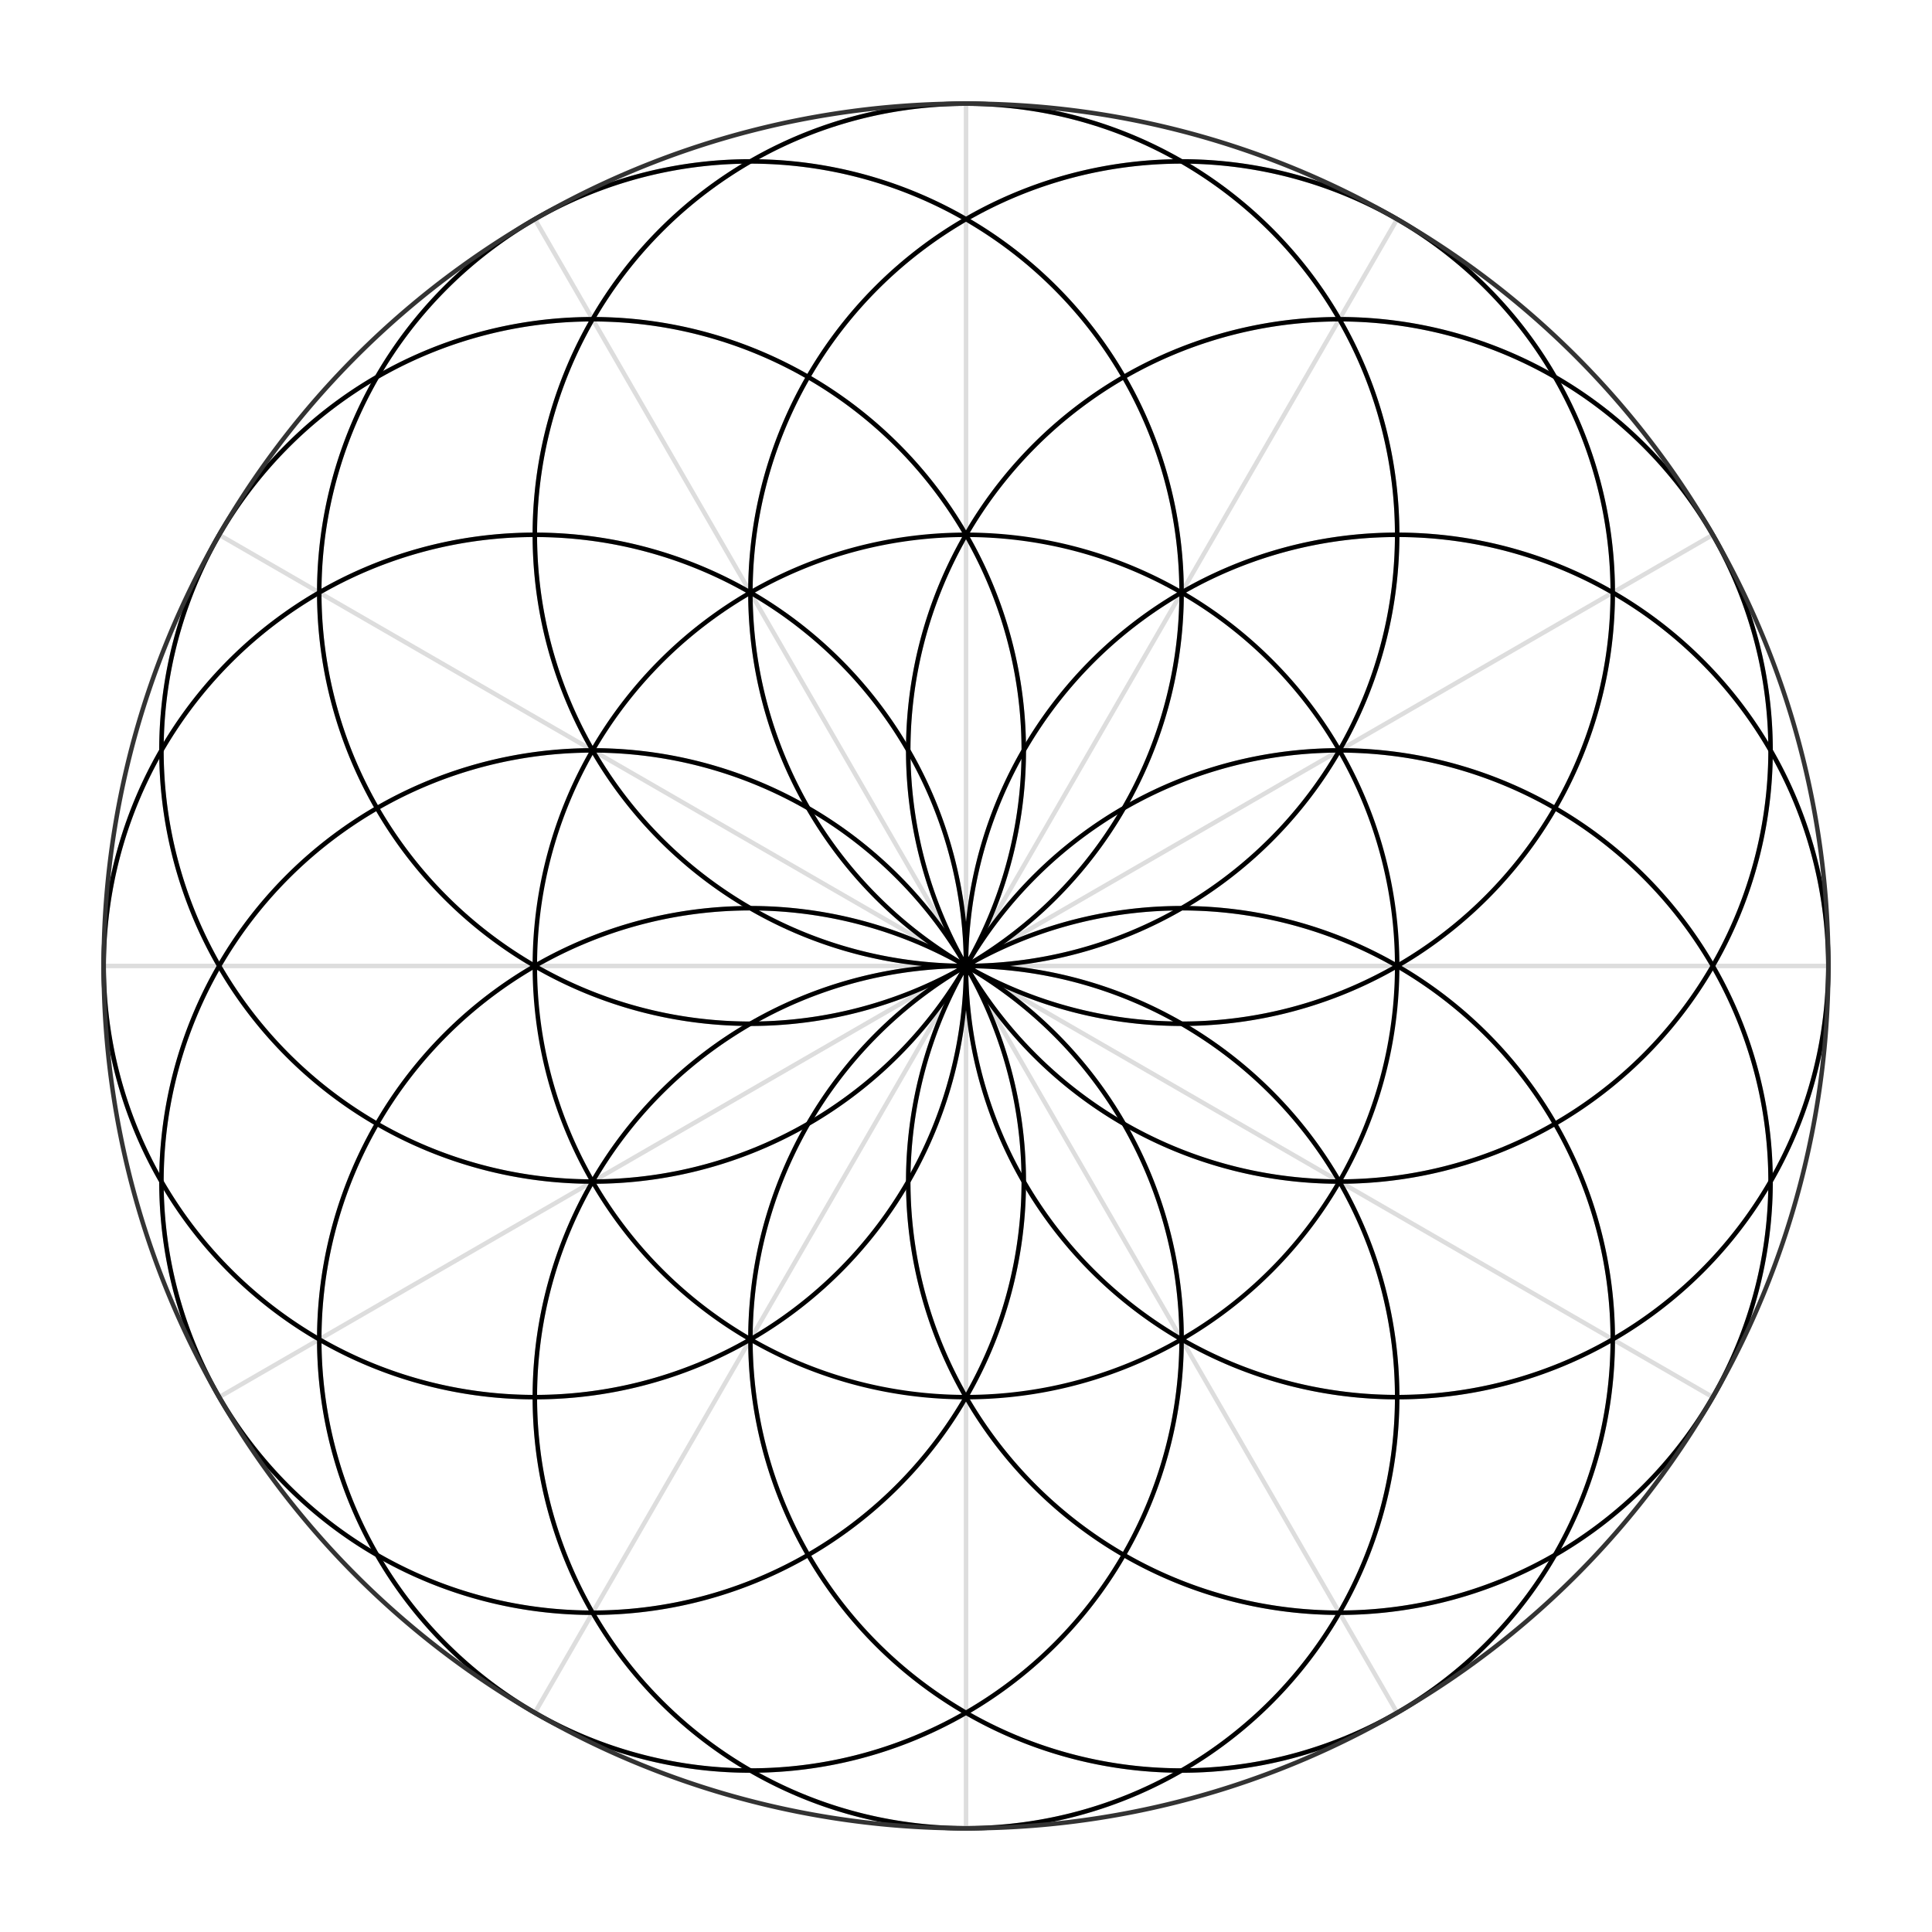<?xml version="1.0" encoding="UTF-8" standalone="no"?>
<!DOCTYPE svg PUBLIC "-//W3C//DTD SVG 1.1//EN" "http://www.w3.org/Graphics/SVG/1.1/DTD/svg11.dtd">
<!-- Generated by Microsoft Visio, SVG Export animate_ElumEir.svg Page-1 -->
<svg xmlns="http://www.w3.org/2000/svg" xmlns:xlink="http://www.w3.org/1999/xlink" xmlns:ev="http://www.w3.org/2001/xml-events"
		xmlns:v="http://schemas.microsoft.com/visio/2003/SVGExtensions/" width="2.999in" height="2.999in"
		viewBox="0 0 215.933 215.933" xml:space="preserve" color-interpolation-filters="sRGB" class="st7">
	<v:documentProperties v:langID="1033" v:metric="true" v:viewMarkup="false"/>

	<style type="text/css">
	<![CDATA[
		.st0 {fill:none;stroke:#333333;stroke-linecap:round;stroke-linejoin:round;stroke-width:0.5}
		.st1 {fill:none;stroke:#BBBBBB;stroke-linecap:round;stroke-linejoin:round;stroke-width:0.5}
		.st2 {stroke:#DDDDDD;stroke-linecap:round;stroke-linejoin:round;stroke-width:0.5}
		.st3 {fill:none;stroke:#000000;stroke-linecap:round;stroke-linejoin:round;stroke-opacity:0;stroke-width:0.5}
		.st4 {fill:#7effff;fill-opacity:0.00;stroke:none;stroke-linecap:round;stroke-linejoin:round;stroke-width:0.5}
		.st5 {fill:none;stroke:#000000;stroke-linecap:round;stroke-linejoin:round;stroke-width:0.5}
		.st6 {fill:none;stroke:#000000;stroke-linecap:round;stroke-linejoin:round;stroke-width:0.5}
		.st7 {fill:none;fill-rule:evenodd;font-size:12px;overflow:visible;stroke-linecap:square;stroke-miterlimit:3}
	]]>
	</style>

	<g v:mID="0" v:index="1" v:groupContext="foregroundPage">
		<title>Page-1</title>
		<v:pageProperties v:drawingScale="0.0393701" v:pageScale="0.0393701" v:drawingUnits="24" v:shadowOffsetX="8.50394"
				v:shadowOffsetY="-8.50394"/>
		<v:layer v:name="Grid" v:index="0"/>
		<v:layer v:name="Axis" v:index="1"/>
		<v:layer v:name="AnimationFill" v:index="2"/>
		<v:layer v:name="Animation" v:index="3"/>
		<g id="group57-1" transform="translate(11.589,-11.589)" v:mID="57" v:groupContext="group" v:layerMember="0">
			<title>Sheet.57</title>
			<g id="shape8-2" v:mID="8" v:groupContext="shape" v:layerMember="0"
					transform="translate(-11.589,-67.448) rotate(-30)">
				<title>Circle - diameter.232</title>
				<v:userDefs>
					<v:ud v:nameU="visVersion" v:val="VT0(15):26"/>
				</v:userDefs>
				<path d="M0 215.93 A48.189 48.189 0 0 1 96.38 215.93 A48.189 48.189 0 0 1 0 215.93 Z" class="st1"/>
			</g>
			<g id="shape10-4" v:mID="10" v:groupContext="shape" v:layerMember="0" transform="translate(96.378,-96.378)">
				<title>Circle - diameter.234</title>
				<v:userDefs>
					<v:ud v:nameU="visVersion" v:val="VT0(15):26"/>
				</v:userDefs>
				<path d="M0 215.93 A48.189 48.189 0 0 1 96.38 215.93 A48.189 48.189 0 1 1 0 215.93 Z" class="st1"/>
			</g>
			<g id="shape11-6" v:mID="11" v:groupContext="shape" v:layerMember="0"
					transform="translate(204.344,-67.448) rotate(30)">
				<title>Circle - diameter.235</title>
				<v:userDefs>
					<v:ud v:nameU="visVersion" v:val="VT0(15):26"/>
				</v:userDefs>
				<path d="M0 215.93 A48.189 48.189 0 0 1 96.38 215.93 A48.189 48.189 0 1 1 0 215.93 Z" class="st1"/>
			</g>
			<g id="shape12-8" v:mID="12" v:groupContext="shape" v:layerMember="0" transform="translate(283.381,11.589) rotate(60)">
				<title>Circle - diameter.236</title>
				<v:userDefs>
					<v:ud v:nameU="visVersion" v:val="VT0(15):26"/>
				</v:userDefs>
				<path d="M0 215.93 A48.189 48.189 0 0 1 96.38 215.93 A48.189 48.189 0 0 1 0 215.93 Z" class="st1"/>
			</g>
			<g id="shape13-10" v:mID="13" v:groupContext="shape" v:layerMember="0"
					transform="translate(312.311,119.555) rotate(90)">
				<title>Circle - diameter.237</title>
				<v:userDefs>
					<v:ud v:nameU="visVersion" v:val="VT0(15):26"/>
				</v:userDefs>
				<path d="M0 215.93 A48.189 48.189 0 0 1 96.38 215.93 A48.189 48.189 0 1 1 0 215.93 Z" class="st1"/>
			</g>
			<g id="shape14-12" v:mID="14" v:groupContext="shape" v:layerMember="0"
					transform="translate(283.381,227.522) rotate(120)">
				<title>Circle - diameter.238</title>
				<v:userDefs>
					<v:ud v:nameU="visVersion" v:val="VT0(15):26"/>
				</v:userDefs>
				<path d="M0 215.93 A48.189 48.189 0 1 1 96.38 215.93 A48.189 48.189 0 1 1 0 215.93 Z" class="st1"/>
			</g>
			<g id="shape15-14" v:mID="15" v:groupContext="shape" v:layerMember="0"
					transform="translate(204.344,306.559) rotate(150)">
				<title>Circle - diameter.239</title>
				<v:userDefs>
					<v:ud v:nameU="visVersion" v:val="VT0(15):26"/>
				</v:userDefs>
				<path d="M0 215.93 A48.189 48.189 0 0 1 96.38 215.93 A48.189 48.189 0 1 1 0 215.93 Z" class="st1"/>
			</g>
			<g id="shape16-16" v:mID="16" v:groupContext="shape" v:layerMember="0"
					transform="translate(96.378,335.488) rotate(180)">
				<title>Circle - diameter.240</title>
				<v:userDefs>
					<v:ud v:nameU="visVersion" v:val="VT0(15):26"/>
				</v:userDefs>
				<path d="M0 215.93 A48.189 48.189 0 1 1 96.38 215.93 A48.189 48.189 0 1 1 0 215.93 Z" class="st1"/>
			</g>
			<g id="shape17-18" v:mID="17" v:groupContext="shape" v:layerMember="0"
					transform="translate(-11.589,306.559) rotate(-150)">
				<title>Circle - diameter.241</title>
				<v:userDefs>
					<v:ud v:nameU="visVersion" v:val="VT0(15):26"/>
				</v:userDefs>
				<path d="M0 215.93 A48.189 48.189 0 0 1 96.38 215.93 A48.189 48.189 0 0 1 0 215.93 Z" class="st1"/>
			</g>
			<g id="shape18-20" v:mID="18" v:groupContext="shape" v:layerMember="0"
					transform="translate(-90.626,227.522) rotate(-120)">
				<title>Circle - diameter.242</title>
				<v:userDefs>
					<v:ud v:nameU="visVersion" v:val="VT0(15):26"/>
				</v:userDefs>
				<path d="M0 215.93 A48.189 48.189 0 1 1 96.38 215.93 A48.189 48.189 0 1 1 0 215.93 Z" class="st1"/>
			</g>
			<g id="shape19-22" v:mID="19" v:groupContext="shape" v:layerMember="0"
					transform="translate(-90.626,11.589) rotate(-60)">
				<title>Circle - diameter.243</title>
				<v:userDefs>
					<v:ud v:nameU="visVersion" v:val="VT0(15):26"/>
				</v:userDefs>
				<path d="M0 215.93 A48.189 48.189 0 0 1 96.38 215.93 A48.189 48.189 0 0 1 0 215.93 Z" class="st1"/>
			</g>
			<g id="shape20-24" v:mID="20" v:groupContext="shape" v:layerMember="0"
					transform="translate(-119.555,119.555) rotate(-90)">
				<title>Circle - diameter.244</title>
				<v:userDefs>
					<v:ud v:nameU="visVersion" v:val="VT0(15):26"/>
				</v:userDefs>
				<path d="M0 215.93 A48.189 48.189 0 1 1 96.38 215.93 A48.189 48.189 0 1 1 0 215.93 Z" class="st1"/>
			</g>
		</g>
		<g id="shape2-26" v:mID="2" v:groupContext="shape" v:layerMember="1" transform="translate(11.589,-107.967)">
			<title>Sheet.2</title>
			<path d="M0 215.93 L192.76 215.93" class="st2"/>
		</g>
		<g id="shape3-29" v:mID="3" v:groupContext="shape" v:layerMember="1" transform="translate(323.9,11.589) rotate(90)">
			<title>Sheet.3</title>
			<path d="M0 215.93 L192.76 215.93" class="st2"/>
		</g>
		<g id="shape4-32" v:mID="4" v:groupContext="shape" v:layerMember="1" transform="translate(-127.226,83.466) rotate(-60)">
			<title>Sheet.4</title>
			<path d="M0 215.93 L192.76 215.93" class="st2"/>
		</g>
		<g id="shape5-35" v:mID="5" v:groupContext="shape" v:layerMember="1" transform="translate(-83.466,-30.848) rotate(-30)">
			<title>Sheet.5</title>
			<path d="M0 215.93 L192.76 215.93" class="st2"/>
		</g>
		<g id="shape6-38" v:mID="6" v:groupContext="shape" v:layerMember="1" transform="translate(132.467,-127.226) rotate(30)">
			<title>Sheet.6</title>
			<path d="M0 215.93 L192.76 215.93" class="st2"/>
		</g>
		<g id="shape7-41" v:mID="7" v:groupContext="shape" v:layerMember="1" transform="translate(246.781,-83.466) rotate(60)">
			<title>Sheet.7</title>
			<path d="M0 215.93 L192.76 215.93" class="st2"/>
		</g>
		<g id="shape51-44" v:mID="51" v:groupContext="shape" v:layerMember="1" transform="translate(107.967,-107.967)">
			<title>Circle - radius.51</title>
			<v:userDefs>
				<v:ud v:nameU="visVersion" v:val="VT0(15):26"/>
			</v:userDefs>
			<path d="M-107.72 215.93 A107.717 107.717 0 0 1 107.72 215.93 A107.717 107.717 0 1 1 -107.72 215.93 Z" class="st3"/>
		</g>
		<!-- Animation Fill -->
		<g id="group60-46" transform="translate(59.778,-59.778)" v:mID="60" v:groupContext="group" v:layerMember="2">
			<title>Sheet.60</title>
			<g id="shape61-47" v:mID="61" v:groupContext="shape" v:layerMember="2" transform="translate(96.378,-48.189)">
				<title>Circle - radius</title>
				<v:userDefs>
					<v:ud v:nameU="visVersion" v:val="VT0(15):26"/>
				</v:userDefs>
				<path d="M-48.19 215.93 A48.189 48.189 0 0 1 48.19 215.93 A48.189 48.189 0 1 1 -48.19 215.93 Z" class="st4"/>
				<animateMotion 
					begin="0s" dur="10.0s"
					keyPoints="0; 1; 0"
					keyTimes="0; 0.5; 1" calcMode="linear"
					path="M0,0,-48.189,0"
					repeatCount="indefinite" />
			</g>
			<g id="shape62-49" v:mID="62" v:groupContext="shape" v:layerMember="2" transform="translate(89.922,-72.284)">
				<title>Circle - radius.23</title>
				<v:userDefs>
					<v:ud v:nameU="visVersion" v:val="VT0(15):26"/>
				</v:userDefs>
				<path d="M-48.19 215.93 A48.189 48.189 0 0 1 48.19 215.93 A48.189 48.189 0 1 1 -48.19 215.93 Z" class="st4"/>
				<animateMotion 
					begin="0s" dur="10.0s"
					keyPoints="0; 1; 0"
					keyTimes="0; 0.5; 1" calcMode="linear"
					path="M0,0,-41.733,24.095,"
					repeatCount="indefinite" />
			</g>
			<g id="shape63-51" v:mID="63" v:groupContext="shape" v:layerMember="2" transform="translate(72.284,-89.922)">
				<title>Circle - radius.25</title>
				<v:userDefs>
					<v:ud v:nameU="visVersion" v:val="VT0(15):26"/>
				</v:userDefs>
				<path d="M-48.19 215.93 A48.189 48.189 0 0 1 48.19 215.93 A48.189 48.189 0 1 1 -48.19 215.93 Z" class="st4"/>
				<animateMotion 
					begin="0s" dur="10.0s"
					keyPoints="0; 1; 0"
					keyTimes="0; 0.5; 1" calcMode="linear"
					path="M0,0,-24.095,41.733"
					repeatCount="indefinite"/>
			</g>
			<g id="shape64-53" v:mID="64" v:groupContext="shape" v:layerMember="2" transform="translate(48.189,-96.378)">
				<title>Circle - radius.27</title>
				<v:userDefs>
					<v:ud v:nameU="visVersion" v:val="VT0(15):26"/>
				</v:userDefs>
				<path d="M-48.19 215.93 A48.189 48.189 0 0 1 48.19 215.93 A48.189 48.189 0 1 1 -48.19 215.93 Z" class="st4"/>
				<animateMotion 
					begin="0s" dur="10.0s"
					keyPoints="0; 1; 0"
					keyTimes="0; 0.5; 1" calcMode="linear"
					path="M0,0,0,48.189"
					repeatCount="indefinite" />		
			</g>
			<g id="shape65-55" v:mID="65" v:groupContext="shape" v:layerMember="2" transform="translate(24.095,-89.922)">
				<title>Circle - radius.29</title>
				<v:userDefs>
					<v:ud v:nameU="visVersion" v:val="VT0(15):26"/>
				</v:userDefs>
				<path d="M-48.19 215.93 A48.189 48.189 0 0 1 48.19 215.93 A48.189 48.189 0 1 1 -48.19 215.93 Z" class="st4"/>
				<animateMotion 
					begin="0s" dur="10.0s"
					keyPoints="0; 1; 0"
					keyTimes="0; 0.5; 1" calcMode="linear"
					path="M0,0,24.095,41.733"
					repeatCount="indefinite" />
			</g>
			<g id="shape66-57" v:mID="66" v:groupContext="shape" v:layerMember="2" transform="translate(6.456,-72.284)">
				<title>Circle - radius.32</title>
				<v:userDefs>
					<v:ud v:nameU="visVersion" v:val="VT0(15):26"/>
				</v:userDefs>
				<path d="M-48.19 215.93 A48.189 48.189 0 0 1 48.19 215.93 A48.189 48.189 0 1 1 -48.19 215.93 Z" class="st4"/>
				<animateMotion 
					begin="0s" dur="10.0s"
					keyPoints="0; 1; 0"
					keyTimes="0; 0.5; 1" calcMode="linear"
					path="M0,0,41.733,24.095"
					repeatCount="indefinite" />
			</g>
			<g id="shape67-59" v:mID="67" v:groupContext="shape" v:layerMember="2" transform="translate(0,-48.189)">
				<title>Circle - radius.34</title>
				<v:userDefs>
					<v:ud v:nameU="visVersion" v:val="VT0(15):26"/>
				</v:userDefs>
				<path d="M-48.19 215.93 A48.189 48.189 0 0 1 48.19 215.93 A48.189 48.189 0 1 1 -48.19 215.93 Z" class="st4"/>
				<animateMotion 
					begin="0s" dur="10.0s"
					keyPoints="0; 1; 0"
					keyTimes="0; 0.5; 1" calcMode="linear"
					path="M0,0,48.189,0"
					repeatCount="indefinite" />
			</g>
			<g id="shape68-61" v:mID="68" v:groupContext="shape" v:layerMember="2" transform="translate(6.456,-24.095)">
				<title>Circle - radius.36</title>
				<v:userDefs>
					<v:ud v:nameU="visVersion" v:val="VT0(15):26"/>
				</v:userDefs>
				<path d="M-48.19 215.93 A48.189 48.189 0 0 1 48.19 215.93 A48.189 48.189 0 1 1 -48.19 215.93 Z" class="st4"/>
				<animateMotion 
					begin="0s" dur="10.0s"
					keyPoints="0; 1; 0"
					keyTimes="0; 0.5; 1" calcMode="linear"
					path="M0,0,41.733,-24.095"
					repeatCount="indefinite" />
			</g>
			<g id="shape69-63" v:mID="69" v:groupContext="shape" v:layerMember="2" transform="translate(24.095,-6.456)">
				<title>Circle - radius.38</title>
				<v:userDefs>
					<v:ud v:nameU="visVersion" v:val="VT0(15):26"/>
				</v:userDefs>
				<path d="M-48.19 215.93 A48.189 48.189 0 0 1 48.19 215.93 A48.189 48.189 0 1 1 -48.19 215.93 Z" class="st4"/>
				<animateMotion 
					begin="0s" dur="10.0s"
					keyPoints="0; 1; 0"
					keyTimes="0; 0.5; 1" calcMode="linear"
					path="M0,0,24.095,-41.733"
					repeatCount="indefinite" />
			</g>
			<g id="shape70-65" v:mID="70" v:groupContext="shape" v:layerMember="2" transform="translate(48.189,2.84217E-014)">
				<title>Circle - radius.40</title>
				<v:userDefs>
					<v:ud v:nameU="visVersion" v:val="VT0(15):26"/>
				</v:userDefs>
				<path d="M-48.19 215.93 A48.189 48.189 0 0 1 48.19 215.93 A48.189 48.189 0 1 1 -48.19 215.93 Z" class="st4"/>
				<animateMotion 
					begin="0s" dur="10.0s"
					keyPoints="0; 1; 0"
					keyTimes="0; 0.5; 1" calcMode="linear"
					path="M0,0,0,-48.189"
					repeatCount="indefinite" />
			</g>
			<g id="shape71-67" v:mID="71" v:groupContext="shape" v:layerMember="2" transform="translate(72.284,-6.456)">
				<title>Circle - radius.42</title>
				<v:userDefs>
					<v:ud v:nameU="visVersion" v:val="VT0(15):26"/>
				</v:userDefs>
				<path d="M-48.19 215.93 A48.189 48.189 0 0 1 48.19 215.93 A48.189 48.189 0 1 1 -48.19 215.93 Z" class="st4"/>
				<animateMotion 
					begin="0s" dur="10.0s"
					keyPoints="0; 1; 0"
					keyTimes="0; 0.5; 1" calcMode="linear"
					path="M0,0,-24.095,-41.733"
					repeatCount="indefinite" />
			</g>
			<g id="shape72-69" v:mID="72" v:groupContext="shape" v:layerMember="2" transform="translate(89.922,-24.095)">
				<title>Circle - radius.44</title>
				<v:userDefs>
					<v:ud v:nameU="visVersion" v:val="VT0(15):26"/>
				</v:userDefs>
				<path d="M-48.19 215.93 A48.189 48.189 0 0 1 48.19 215.93 A48.189 48.189 0 1 1 -48.19 215.93 Z" class="st4"/>
				<animateMotion 
					begin="0s" dur="10.0s"
					keyPoints="0; 1; 0"
					keyTimes="0; 0.5; 1" calcMode="linear"
					path="M0,0,-41.733,-24.095"
					repeatCount="indefinite" />
			</g>
		</g>
		<g id="shape47-98" v:mID="47" v:groupContext="shape" transform="translate(107.967,-107.967)">
			<title>Circle - radius.46</title>
			<v:userDefs>
				<v:ud v:nameU="visVersion" v:val="VT0(15):26"/>
			</v:userDefs>
			<path d="M-48.19 215.93 A48.189 48.189 0 0 1 48.19 215.93 A48.189 48.189 0 1 1 -48.19 215.93 Z" class="st6"/>
		</g>
		<!-- Animation Line -->
		<g id="group53-71" transform="translate(59.778,-59.778)" v:mID="53" v:groupContext="group" v:layerMember="3">
			<title>Sheet.53</title>
			<g id="shape22-72" v:mID="22" v:groupContext="shape" v:layerMember="3" transform="translate(96.378,-48.189)">
				<title>Circle - radius</title>
				<v:userDefs>
					<v:ud v:nameU="visVersion" v:val="VT0(15):26"/>
				</v:userDefs>
				<path d="M-48.19 215.93 A48.189 48.189 0 0 1 48.19 215.93 A48.189 48.189 0 1 1 -48.19 215.93 Z" class="st5"/>
				<animateMotion 
					begin="0s" dur="10.0s"
					keyPoints="0; 1; 0"
					keyTimes="0; 0.5; 1" calcMode="linear"
					path="M0,0,-48.189,0"
					repeatCount="indefinite" />
			</g>
			<g id="shape24-74" v:mID="24" v:groupContext="shape" v:layerMember="3" transform="translate(89.922,-72.284)">
				<title>Circle - radius.23</title>
				<v:userDefs>
					<v:ud v:nameU="visVersion" v:val="VT0(15):26"/>
				</v:userDefs>
				<path d="M-48.19 215.93 A48.189 48.189 0 0 1 48.19 215.93 A48.189 48.189 0 1 1 -48.19 215.93 Z" class="st5"/>
				<animateMotion 
					begin="0s" dur="10.0s"
					keyPoints="0; 1; 0"
					keyTimes="0; 0.5; 1" calcMode="linear"
					path="M0,0,-41.733,24.095,"
					repeatCount="indefinite" />
			</g>
			<g id="shape26-76" v:mID="26" v:groupContext="shape" v:layerMember="3" transform="translate(72.284,-89.922)">
				<title>Circle - radius.25</title>
				<v:userDefs>
					<v:ud v:nameU="visVersion" v:val="VT0(15):26"/>
				</v:userDefs>
				<path d="M-48.19 215.93 A48.189 48.189 0 0 1 48.19 215.93 A48.189 48.189 0 1 1 -48.19 215.93 Z" class="st5"/>
				<animateMotion 
					begin="0s" dur="10.0s"
					keyPoints="0; 1; 0"
					keyTimes="0; 0.5; 1" calcMode="linear"
					path="M0,0,-24.095,41.733"
					repeatCount="indefinite"/>			
			</g>
			<g id="shape28-78" v:mID="28" v:groupContext="shape" v:layerMember="3" transform="translate(48.189,-96.378)">
				<title>Circle - radius.27</title>
				<v:userDefs>
					<v:ud v:nameU="visVersion" v:val="VT0(15):26"/>
				</v:userDefs>
				<path d="M-48.19 215.93 A48.189 48.189 0 0 1 48.19 215.93 A48.189 48.189 0 1 1 -48.19 215.93 Z" class="st5"/>
				<animateMotion 
					begin="0s" dur="10.0s"
					keyPoints="0; 1; 0"
					keyTimes="0; 0.5; 1" calcMode="linear"
					path="M0,0,0,48.189"
					repeatCount="indefinite" />		
			</g>
			<g id="shape31-80" v:mID="31" v:groupContext="shape" v:layerMember="3" transform="translate(24.095,-89.922)">
				<title>Circle - radius.29</title>
				<v:userDefs>
					<v:ud v:nameU="visVersion" v:val="VT0(15):26"/>
				</v:userDefs>
				<path d="M-48.19 215.93 A48.189 48.189 0 0 1 48.19 215.93 A48.189 48.189 0 1 1 -48.19 215.93 Z" class="st5"/>
				<animateMotion 
					begin="0s" dur="10.0s"
					keyPoints="0; 1; 0"
					keyTimes="0; 0.5; 1" calcMode="linear"
					path="M0,0,24.095,41.733"
					repeatCount="indefinite" />
			</g>
			<g id="shape33-82" v:mID="33" v:groupContext="shape" v:layerMember="3" transform="translate(6.456,-72.284)">
				<title>Circle - radius.32</title>
				<v:userDefs>
					<v:ud v:nameU="visVersion" v:val="VT0(15):26"/>
				</v:userDefs>
				<path d="M-48.19 215.93 A48.189 48.189 0 0 1 48.19 215.93 A48.189 48.189 0 1 1 -48.19 215.93 Z" class="st5"/>
				<animateMotion 
					begin="0s" dur="10.0s"
					keyPoints="0; 1; 0"
					keyTimes="0; 0.5; 1" calcMode="linear"
					path="M0,0,41.733,24.095"
					repeatCount="indefinite" />
			</g>
			<g id="shape35-84" v:mID="35" v:groupContext="shape" v:layerMember="3" transform="translate(0,-48.189)">
				<title>Circle - radius.34</title>
				<v:userDefs>
					<v:ud v:nameU="visVersion" v:val="VT0(15):26"/>
				</v:userDefs>
				<path d="M-48.19 215.93 A48.189 48.189 0 0 1 48.19 215.93 A48.189 48.189 0 1 1 -48.19 215.93 Z" class="st5"/>
				<animateMotion 
					begin="0s" dur="10.0s"
					keyPoints="0; 1; 0"
					keyTimes="0; 0.5; 1" calcMode="linear"
					path="M0,0,48.189,0"
					repeatCount="indefinite" />
			</g>
			<g id="shape37-86" v:mID="37" v:groupContext="shape" v:layerMember="3" transform="translate(6.456,-24.095)">
				<title>Circle - radius.36</title>
				<v:userDefs>
					<v:ud v:nameU="visVersion" v:val="VT0(15):26"/>
				</v:userDefs>
				<path d="M-48.19 215.93 A48.189 48.189 0 0 1 48.19 215.93 A48.189 48.189 0 1 1 -48.19 215.93 Z" class="st5"/>
				<animateMotion 
					begin="0s" dur="10.0s"
					keyPoints="0; 1; 0"
					keyTimes="0; 0.5; 1" calcMode="linear"
					path="M0,0,41.733,-24.095"
					repeatCount="indefinite" />
			</g>
			<g id="shape39-88" v:mID="39" v:groupContext="shape" v:layerMember="3" transform="translate(24.095,-6.456)">
				<title>Circle - radius.38</title>
				<v:userDefs>
					<v:ud v:nameU="visVersion" v:val="VT0(15):26"/>
				</v:userDefs>
				<path d="M-48.19 215.93 A48.189 48.189 0 0 1 48.19 215.93 A48.189 48.189 0 1 1 -48.19 215.93 Z" class="st5"/>
				<animateMotion 
					begin="0s" dur="10.0s"
					keyPoints="0; 1; 0"
					keyTimes="0; 0.5; 1" calcMode="linear"
					path="M0,0,24.095,-41.733"
					repeatCount="indefinite" />
			</g>
			<g id="shape41-90" v:mID="41" v:groupContext="shape" v:layerMember="3" transform="translate(48.189,2.84217E-014)">
				<title>Circle - radius.40</title>
				<v:userDefs>
					<v:ud v:nameU="visVersion" v:val="VT0(15):26"/>
				</v:userDefs>
				<path d="M-48.19 215.93 A48.189 48.189 0 0 1 48.19 215.93 A48.189 48.189 0 1 1 -48.19 215.93 Z" class="st5"/>
				<animateMotion 
					begin="0s" dur="10.0s"
					keyPoints="0; 1; 0"
					keyTimes="0; 0.5; 1" calcMode="linear"
					path="M0,0,0,-48.189"
					repeatCount="indefinite" />
			</g>
			<g id="shape43-92" v:mID="43" v:groupContext="shape" v:layerMember="3" transform="translate(72.284,-6.456)">
				<title>Circle - radius.42</title>
				<v:userDefs>
					<v:ud v:nameU="visVersion" v:val="VT0(15):26"/>
				</v:userDefs>
				<path d="M-48.19 215.93 A48.189 48.189 0 0 1 48.19 215.93 A48.189 48.189 0 1 1 -48.19 215.93 Z" class="st5"/>
				<animateMotion 
					begin="0s" dur="10.0s"
					keyPoints="0; 1; 0"
					keyTimes="0; 0.5; 1" calcMode="linear"
					path="M0,0,-24.095,-41.733"
					repeatCount="indefinite" />
			</g>
			<g id="shape45-94" v:mID="45" v:groupContext="shape" v:layerMember="3" transform="translate(89.922,-24.095)">
				<title>Circle - radius.44</title>
				<v:userDefs>
					<v:ud v:nameU="visVersion" v:val="VT0(15):26"/>
				</v:userDefs>
				<path d="M-48.19 215.93 A48.189 48.189 0 0 1 48.19 215.93 A48.189 48.189 0 1 1 -48.19 215.93 Z" class="st5"/>
				<animateMotion 
					begin="0s" dur="10.0s"
					keyPoints="0; 1; 0"
					keyTimes="0; 0.5; 1" calcMode="linear"
					path="M0,0,-41.733,-24.095"
					repeatCount="indefinite" />
			</g>
		</g>
		<g id="shape1-96" v:mID="1" v:groupContext="shape" transform="translate(107.967,-107.967)">
			<title>Circle - radius.225</title>
			<v:userDefs>
				<v:ud v:nameU="visVersion" v:val="VT0(15):26"/>
			</v:userDefs>
			<path d="M-96.38 215.93 A96.378 96.378 0 0 1 96.38 215.93 A96.378 96.378 0 1 1 -96.38 215.93 Z" class="st0"/>
		</g>
	</g>
</svg>
